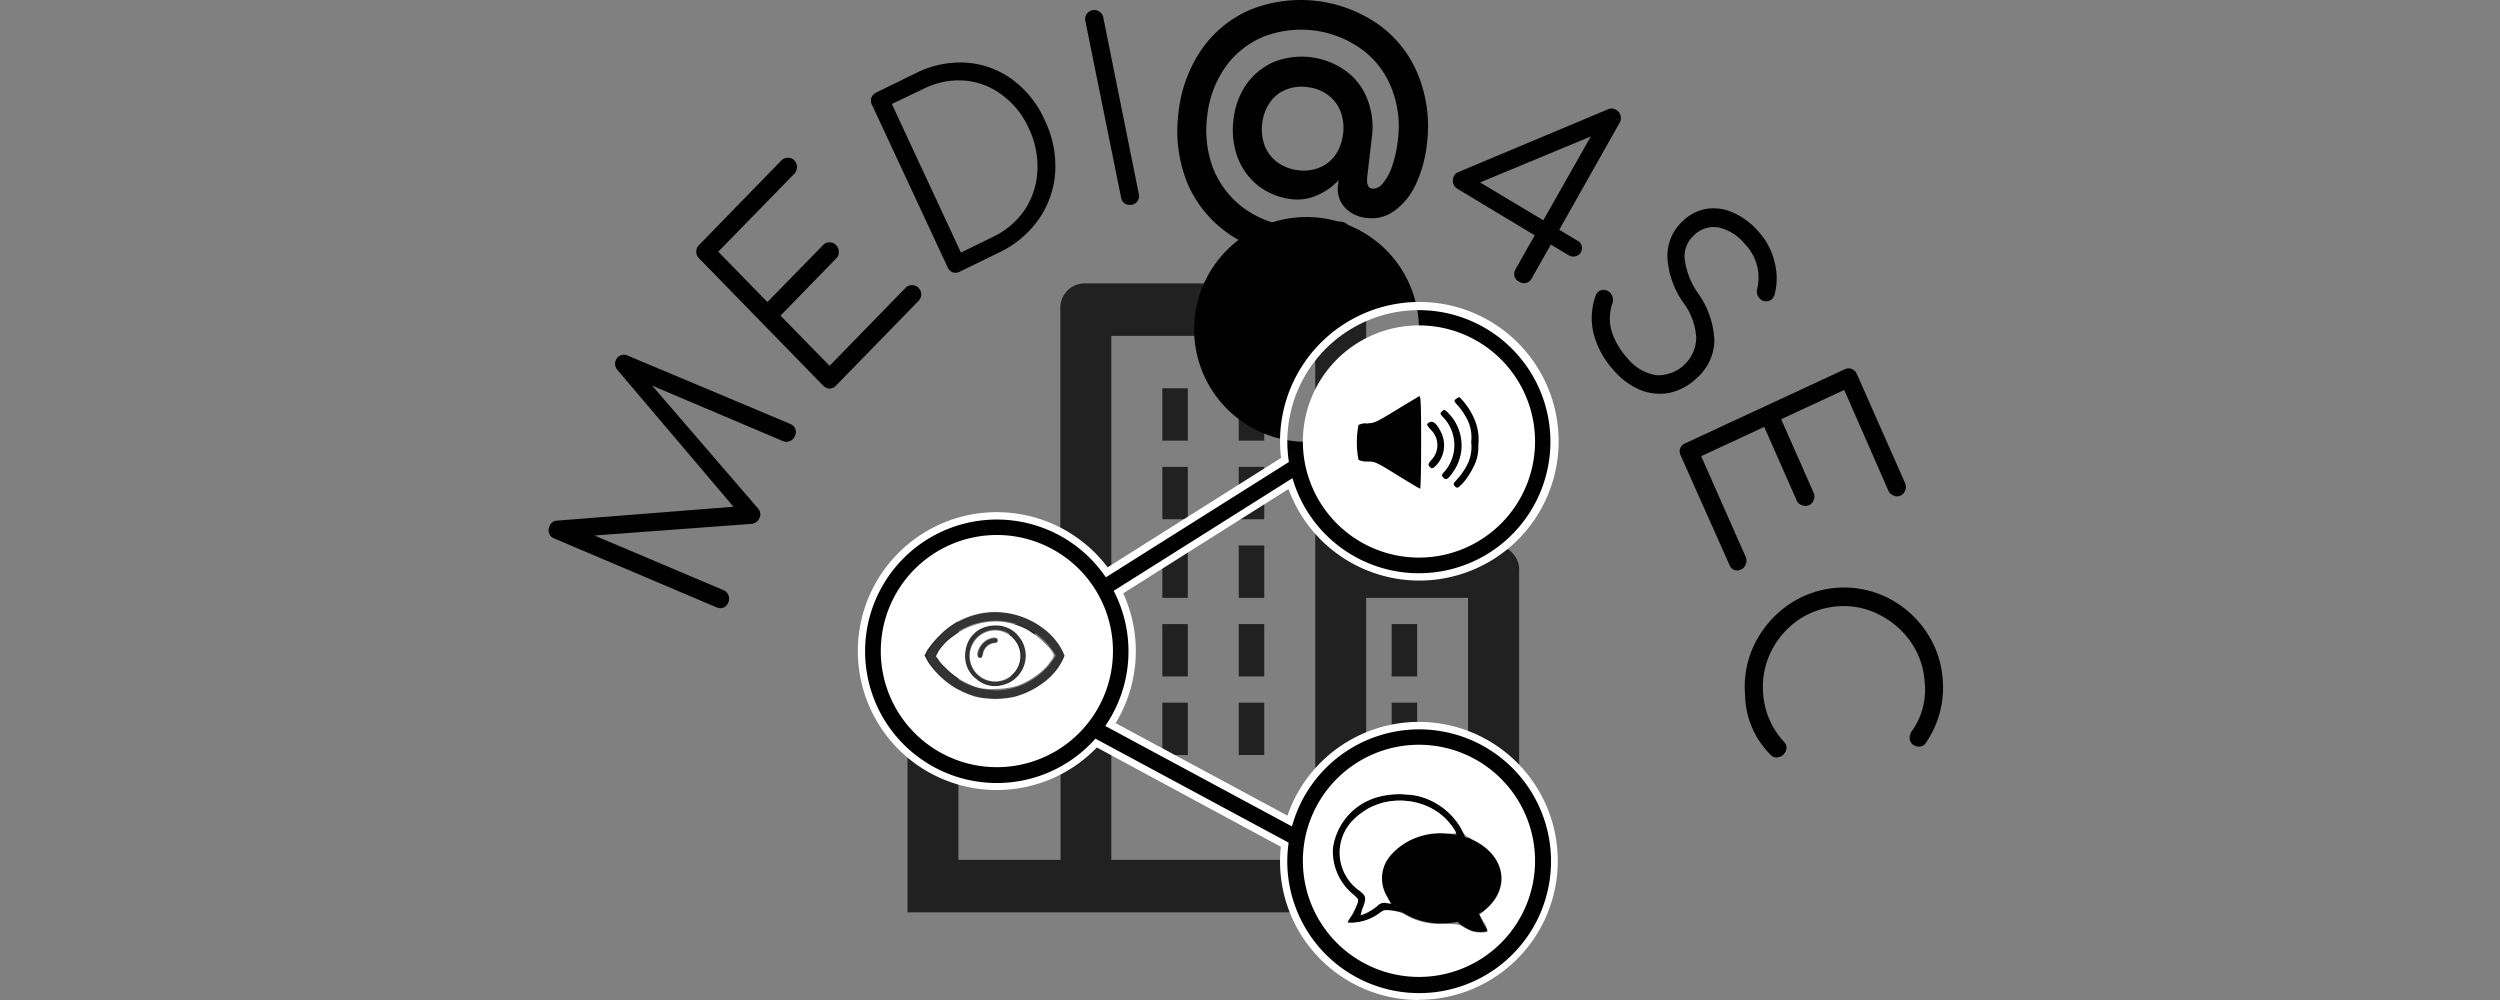 <svg xmlns="http://www.w3.org/2000/svg" width="200" height="80" viewBox="0 0 200 80">
  <rect x="0" y="0" width="200" height="80" fill="#808080" stroke="none"/>
  <g id="img-research-project-h2020-media4sec-grid" transform="translate(-115 -205)">
    <rect id="logo" width="200" height="80" transform="translate(115 205)" fill="none"/>
    <g id="logo_media4sec" data-name="logo media4sec" transform="translate(158.891 204.976)">
      <g id="Layer_1" data-name="Layer 1" transform="translate(0 0.024)">
        <g id="text4673">
          <path id="path4390" d="M5.763,77.082a.516.516,0,0,1,.316-.319.539.539,0,0,1,.435,0l12.976,5.505a.628.628,0,0,1,.334.312.591.591,0,0,1,0,.449.624.624,0,0,1-.3.345.594.594,0,0,1-.464,0L8.018,78.705l8.893,10.323a.539.539,0,0,1,.063.587.6.6,0,0,1-.55.371l-13.117.981,10.866,4.6a.583.583,0,0,1,.319.78.643.643,0,0,1-.308.345.62.62,0,0,1-.453-.019L.759,91.187a.568.568,0,0,1-.319-.308.62.62,0,0,1,0-.475.524.524,0,0,1,.468-.371l14.424-1.144L5.819,77.695a.594.594,0,0,1-.071-.613Z" transform="translate(-0.247 -48.227)" fill="#010101"/>
          <path id="Path_66777" data-name="Path 66777" d="M13.744,96.695a.814.814,0,0,1-.3-.063L.457,91.122a.7.7,0,0,1-.4-.371.743.743,0,0,1,0-.583.65.65,0,0,1,.594-.475l14.138-1.114L5.475,77.6a.743.743,0,0,1-.1-.743h0a.7.7,0,0,1,.947-.371l12.991,5.461a.743.743,0,0,1,.409.371.71.71,0,0,1,0,.565.769.769,0,0,1-.409.438.71.71,0,0,1-.583,0L8.284,78.893l8.492,9.852a.68.68,0,0,1,.085.743.743.743,0,0,1-.669.464l-12.526.929L13.982,95.25a.743.743,0,0,1,.4.97.776.776,0,0,1-.371.42A.788.788,0,0,1,13.744,96.695ZM5.65,76.951a.457.457,0,0,0,.052.472l9.677,11.39L.672,89.978c-.1,0-.241.041-.345.293a.476.476,0,0,0,0,.371.435.435,0,0,0,.241.23l12.972,5.49a.39.39,0,0,0,.568-.245.423.423,0,0,0,0-.342.438.438,0,0,0-.249-.253L3,90.914l.048-.279,13.117-.981a.453.453,0,0,0,.423-.282.394.394,0,0,0-.033-.438L7.66,78.611l.167-.227,11.029,4.669a.438.438,0,0,0,.349,0,.49.49,0,0,0,.227-.264.457.457,0,0,0,0-.342.479.479,0,0,0-.26-.234L6.211,76.724a.4.4,0,0,0-.323,0,.371.371,0,0,0-.238.241Z" transform="translate(0 -48.04)" fill="#010101"/>
          <path id="path4392" d="M43.112,52.356a.635.635,0,0,1-.412.2.624.624,0,0,1-.412-.2l-9.93-10.186a.572.572,0,0,1-.178-.409.606.606,0,0,1,.178-.438l6.6-6.783a.55.55,0,0,1,.412-.167.52.52,0,0,1,.412.171.587.587,0,0,1,.163.435.568.568,0,0,1-.163.423L33.6,41.746l4.127,4.239,4.543-4.669a.591.591,0,0,1,.825,0,.613.613,0,0,1,.163.438.535.535,0,0,1-.163.423l-4.528,4.684L42.7,51.1l6.193-6.371a.539.539,0,0,1,.412-.171.55.55,0,0,1,.412.171.591.591,0,0,1,0,.847Z" transform="translate(-20.226 -21.61)" fill="#010101"/>
          <path id="Path_66778" data-name="Path 66778" d="M42.462,52.464a.776.776,0,0,1-.524-.241l-9.93-10.186a.743.743,0,0,1-.219-.513.721.721,0,0,1,.219-.539l6.6-6.783a.687.687,0,0,1,.516-.2h0a.643.643,0,0,1,.516.212.773.773,0,0,1,0,1.055L33.55,41.513l3.93,4.027,4.458-4.558a.65.65,0,0,1,.524-.212.635.635,0,0,1,.509.212.743.743,0,0,1,.219.539.661.661,0,0,1-.2.524l-4.461,4.584,3.927,4.012L48.539,44.4a.687.687,0,0,1,.513-.212h0a.7.7,0,0,1,.516.212.762.762,0,0,1,.219.539.773.773,0,0,1-.219.513l-6.6,6.772A.743.743,0,0,1,42.462,52.464ZM39.16,34.28h-.026a.409.409,0,0,0-.316.126l-6.6,6.783a.453.453,0,0,0-.137.334.435.435,0,0,0,.137.308l9.93,10.186a.371.371,0,0,0,.617,0l6.6-6.783a.468.468,0,0,0,.137-.316.457.457,0,0,0-.137-.327.416.416,0,0,0-.308-.126h0a.4.4,0,0,0-.3.126l-6.3,6.467-4.335-4.432,4.643-4.766a.4.4,0,0,0,.123-.316.461.461,0,0,0-.137-.342.444.444,0,0,0-.617,0L37.481,45.96,33.145,41.5l6.289-6.464a.427.427,0,0,0,.123-.3.442.442,0,0,0-.123-.323A.371.371,0,0,0,39.16,34.28Z" transform="translate(-19.98 -21.377)" fill="#010101"/>
          <path id="path4394" d="M76.7,30.34a.6.6,0,0,1-.449.045.646.646,0,0,1-.327-.331l-6.048-13a.609.609,0,0,1-.045-.464.639.639,0,0,1,.319-.334l3.158-1.542a7.719,7.719,0,0,1,3.96-.828,6.861,6.861,0,0,1,3.6,1.315A7.972,7.972,0,0,1,83.438,18.4a8.269,8.269,0,0,1,.817,4.086,7.218,7.218,0,0,1-1.27,3.715,7.9,7.9,0,0,1-3.124,2.634L76.7,30.374Zm2.7-2.519a6.579,6.579,0,0,0,2.641-2.229,6.315,6.315,0,0,0,1.036-3.184,7.155,7.155,0,0,0-.7-3.484,6.846,6.846,0,0,0-2.2-2.734,5.8,5.8,0,0,0-3.057-1.155,6.315,6.315,0,0,0-3.369.672l-2.63,1.285,5.646,12.132,2.63-1.285Z" transform="translate(-43.876 -8.729)" fill="#010101"/>
          <path id="Path_66779" data-name="Path 66779" d="M76.168,30.3a.7.7,0,0,1-.212-.033.743.743,0,0,1-.412-.4l-6.051-13a.743.743,0,0,1-.052-.576.8.8,0,0,1,.394-.416l3.158-1.542a7.872,7.872,0,0,1,4.034-.843,7.032,7.032,0,0,1,3.681,1.341,8.147,8.147,0,0,1,2.6,3.254,8.4,8.4,0,0,1,.84,4.131,7.389,7.389,0,0,1-1.3,3.771,8.054,8.054,0,0,1-3.176,2.682l-3.158,1.542A.806.806,0,0,1,76.168,30.3Zm.371-16.538a7.779,7.779,0,0,0-3.41.828l-3.158,1.545a.461.461,0,0,0-.245.256.446.446,0,0,0,.041.349l6.048,13a.5.5,0,0,0,.253.256.483.483,0,0,0,.331-.041l3.158-1.545a7.8,7.8,0,0,0,3.072-2.585,7.136,7.136,0,0,0,1.23-3.618,8.172,8.172,0,0,0-.8-4,7.875,7.875,0,0,0-2.519-3.139,6.724,6.724,0,0,0-3.529-1.289,4.177,4.177,0,0,0-.479-.022Zm-.074,15.286-5.78-12.411,2.76-1.348a6.445,6.445,0,0,1,3.444-.684,5.944,5.944,0,0,1,3.139,1.2A7.021,7.021,0,0,1,82.256,18.6a7.322,7.322,0,0,1,.713,3.559,6.449,6.449,0,0,1-1.062,3.254A6.772,6.772,0,0,1,79.214,27.7ZM71.078,16.793,76.606,28.68l2.5-1.222a6.449,6.449,0,0,0,2.6-2.188,6.181,6.181,0,0,0,1.014-3.113,7.058,7.058,0,0,0-.687-3.418,6.687,6.687,0,0,0-2.151-2.675,5.691,5.691,0,0,0-2.972-1.137,6.185,6.185,0,0,0-3.3.661Z" transform="translate(-43.622 -8.477)" fill="#010101"/>
          <path id="path4396" d="M119.495,17.854a.62.62,0,0,1-.449-.067.657.657,0,0,1-.241-.4l-2.834-14.1a.572.572,0,0,1,.067-.442.583.583,0,0,1,.371-.264.5.5,0,0,1,.435.089.546.546,0,0,1,.253.371l2.846,14.116a.6.6,0,0,1-.085.464.55.55,0,0,1-.371.241Z" transform="translate(-72.878 -1.622)" fill="#010101"/>
          <path id="Path_66780" data-name="Path 66780" d="M119.088,17.766a.709.709,0,0,1-.371-.1.791.791,0,0,1-.308-.494l-2.853-14.1a.721.721,0,0,1,.568-.88.661.661,0,0,1,.554.119.684.684,0,0,1,.308.461l2.842,14.116a.743.743,0,0,1-.1.572.68.68,0,0,1-.461.3h0a.717.717,0,0,1-.175,0ZM116.275,2.48h-.093a.446.446,0,0,0-.293.2.435.435,0,0,0-.048.334l2.846,14.116a.494.494,0,0,0,.186.312.461.461,0,0,0,.331.041h0a.4.4,0,0,0,.275-.178.468.468,0,0,0,.067-.371L116.7,2.829a.429.429,0,0,0-.423-.349Z" transform="translate(-72.615 -1.375)" fill="#010101"/>
          <path id="path4398" d="M144.5,20.593a10.16,10.16,0,0,1-4.944-1.909,9.176,9.176,0,0,1-3.072-3.971,10.973,10.973,0,0,1-.643-5.364,10.706,10.706,0,0,1,1.824-5.041,8.915,8.915,0,0,1,3.882-3.146A10.717,10.717,0,0,1,151.688,2.4a8.96,8.96,0,0,1,3.072,3.993,10.71,10.71,0,0,1,.669,5.346,10.03,10.03,0,0,1-.873,3.21A5.223,5.223,0,0,1,152.933,17a2.931,2.931,0,0,1-2.121.565,2.6,2.6,0,0,1-1.69-.81,2.062,2.062,0,0,1-.494-1.69l.1-.892a4.51,4.51,0,0,1-1.772,1.486,3.715,3.715,0,0,1-2.125.4,5.234,5.234,0,0,1-2.6-1.022,5.13,5.13,0,0,1-1.631-2.207,6.259,6.259,0,0,1-.331-2.953,5.944,5.944,0,0,1,1-2.771,5.041,5.041,0,0,1,2.14-1.75,5.9,5.9,0,0,1,5.6.684,4.87,4.87,0,0,1,1.69,2.2,5.984,5.984,0,0,1,.371,2.972l-.364,3.169c-.082.7.1,1.077.535,1.114a1.081,1.081,0,0,0,.914-.431,4.257,4.257,0,0,0,.78-1.426,9.568,9.568,0,0,0,.479-2.151,8.421,8.421,0,0,0-.539-4.246,7.158,7.158,0,0,0-2.437-3.172,8.47,8.47,0,0,0-8.054-.984,7.173,7.173,0,0,0-3.083,2.5,8.455,8.455,0,0,0-1.452,4,8.655,8.655,0,0,0,.513,4.261A7.407,7.407,0,0,0,140.8,17a7.994,7.994,0,0,0,3.919,1.523,7.7,7.7,0,0,0,1.683,0,6.839,6.839,0,0,0,1.6-.286,1.649,1.649,0,0,1,.676-.1.743.743,0,0,1,.568.349,1.3,1.3,0,0,1,.137.84,1.17,1.17,0,0,1-.706.88,4.536,4.536,0,0,1-1.753.427,10.936,10.936,0,0,1-2.441-.056Zm.743-6.579a3.548,3.548,0,0,0,1.805-.223,3,3,0,0,0,1.337-1.081,3.763,3.763,0,0,0,.632-1.753A3.845,3.845,0,0,0,148.8,9.1a3.094,3.094,0,0,0-1.055-1.374,3.6,3.6,0,0,0-1.709-.65,3.488,3.488,0,0,0-1.809.223,3.013,3.013,0,0,0-1.337,1.081,3.789,3.789,0,0,0-.628,1.753,3.778,3.778,0,0,0,.219,1.857,3.057,3.057,0,0,0,1.059,1.374,3.555,3.555,0,0,0,1.713.643Z" transform="translate(-85.323 -0.271)" fill="#010101"/>
          <path id="Path_66781" data-name="Path 66781" d="M145.814,20.591a13,13,0,0,1-1.56-.1h0a10.331,10.331,0,0,1-5-1.935,9.391,9.391,0,0,1-3.124-4.034,11.185,11.185,0,0,1-.654-5.438,10.947,10.947,0,0,1,1.857-5.108A9.1,9.1,0,0,1,141.278.78,10.858,10.858,0,0,1,151.561,2.04a9.161,9.161,0,0,1,3.12,4.053,10.947,10.947,0,0,1,.676,5.416,10.223,10.223,0,0,1-.888,3.258,5.42,5.42,0,0,1-1.69,2.106,3.076,3.076,0,0,1-2.229.587,2.738,2.738,0,0,1-1.779-.854,2.2,2.2,0,0,1-.527-1.8l.045-.371a4.8,4.8,0,0,1-1.512,1.114,3.863,3.863,0,0,1-2.2.416,5.446,5.446,0,0,1-2.678-1.048,5.316,5.316,0,0,1-1.679-2.27,6.412,6.412,0,0,1-.342-3.024A6.14,6.14,0,0,1,140.9,6.784a5.268,5.268,0,0,1,2.2-1.8,6.044,6.044,0,0,1,5.747.7,5,5,0,0,1,1.735,2.259,6.074,6.074,0,0,1,.371,3.028l-.371,3.172c-.1.906.267.951.409.97a.936.936,0,0,0,.788-.371,4.124,4.124,0,0,0,.776-1.378,9.355,9.355,0,0,0,.472-2.121,8.3,8.3,0,0,0-.505-4.172,7.036,7.036,0,0,0-2.392-3.109,8.291,8.291,0,0,0-7.909-.977,7.058,7.058,0,0,0-3.02,2.448,8.332,8.332,0,0,0-1.426,3.934,8.522,8.522,0,0,0,.505,4.194,7.311,7.311,0,0,0,2.392,3.091,7.916,7.916,0,0,0,3.852,1.486,7.4,7.4,0,0,0,1.649,0,6.527,6.527,0,0,0,1.568-.279,1.727,1.727,0,0,1,.743-.1.866.866,0,0,1,.672.42,1.456,1.456,0,0,1,.16.932,1.293,1.293,0,0,1-.784.988,4.617,4.617,0,0,1-1.809.446,8.837,8.837,0,0,1-.91.048Zm-1.523-.371a11.1,11.1,0,0,0,2.407.056,4.421,4.421,0,0,0,1.7-.412,1.018,1.018,0,0,0,.628-.765,1.159,1.159,0,0,0-.119-.743.58.58,0,0,0-.461-.282,1.553,1.553,0,0,0-.613.093,6.928,6.928,0,0,1-1.635.293,7.742,7.742,0,0,1-1.713,0,8.2,8.2,0,0,1-3.99-1.553,7.574,7.574,0,0,1-2.489-3.213,8.867,8.867,0,0,1-.539-4.365,8.589,8.589,0,0,1,1.486-4.086A7.329,7.329,0,0,1,142.1,2.694a8.607,8.607,0,0,1,8.206,1.036,7.34,7.34,0,0,1,2.489,3.232,8.611,8.611,0,0,1,.546,4.317,9.659,9.659,0,0,1-.487,2.184,4.458,4.458,0,0,1-.84,1.486,1.2,1.2,0,0,1-1.033.475c-.371-.041-.776-.3-.665-1.289l.371-3.172a5.862,5.862,0,0,0-.371-2.886,4.744,4.744,0,0,0-1.642-2.132,5.431,5.431,0,0,0-2.66-1.051,5.353,5.353,0,0,0-2.8.371,4.952,4.952,0,0,0-2.077,1.7,5.806,5.806,0,0,0-.966,2.712,6.118,6.118,0,0,0,.323,2.886,5.026,5.026,0,0,0,1.583,2.147,5.141,5.141,0,0,0,2.533.992,3.626,3.626,0,0,0,2.039-.39,4.417,4.417,0,0,0,1.72-1.445l.264.1-.1.892a1.917,1.917,0,0,0,.457,1.556,2.5,2.5,0,0,0,1.6.743,2.8,2.8,0,0,0,2.017-.539,5.149,5.149,0,0,0,1.6-1.995,10.03,10.03,0,0,0,.858-3.165,10.613,10.613,0,0,0-.658-5.275,8.875,8.875,0,0,0-3.024-3.93,10.561,10.561,0,0,0-10-1.222,8.845,8.845,0,0,0-3.819,3.094,10.613,10.613,0,0,0-1.8,4.974,10.862,10.862,0,0,0,.635,5.294,9.075,9.075,0,0,0,3.024,3.912,10.06,10.06,0,0,0,4.866,1.88Zm1.226-6.259a4.086,4.086,0,0,1-.516-.033h0a3.715,3.715,0,0,1-1.776-.676,3.262,3.262,0,0,1-1.114-1.438,3.993,3.993,0,0,1-.23-1.928,3.919,3.919,0,0,1,.654-1.817,3.158,3.158,0,0,1,1.4-1.133,3.681,3.681,0,0,1,1.88-.234,3.752,3.752,0,0,1,1.779.68,3.239,3.239,0,0,1,1.114,1.438,3.975,3.975,0,0,1,.23,1.924,3.952,3.952,0,0,1-.658,1.82,3.161,3.161,0,0,1-1.4,1.133,3.525,3.525,0,0,1-1.363.245Zm-.479-.319a3.425,3.425,0,0,0,1.731-.212,2.879,2.879,0,0,0,1.274-1.033,3.644,3.644,0,0,0,.606-1.683,3.685,3.685,0,0,0-.212-1.787,2.92,2.92,0,0,0-1.01-1.311,3.425,3.425,0,0,0-1.638-.624,3.366,3.366,0,0,0-1.735.212,2.864,2.864,0,0,0-1.27,1.029,3.618,3.618,0,0,0-.606,1.687,3.644,3.644,0,0,0,.212,1.787,2.935,2.935,0,0,0,1.025,1.311,3.455,3.455,0,0,0,1.642.624Z" transform="translate(-85.092 -0.024)" fill="#010101"/>
          <path id="path4400" d="M204.865,34.311a.516.516,0,0,1,.23.784.483.483,0,0,1-.327.219.568.568,0,0,1-.431-.074l-1.545-.925-1.6,2.827a.58.58,0,0,1-.371.286.535.535,0,0,1-.431-.071.568.568,0,0,1-.212-.821l1.6-2.827-6.285-3.774a.62.62,0,0,1-.282-.371.665.665,0,0,1,.063-.468.509.509,0,0,1,.267-.234l11.95-5.026a.743.743,0,0,1,.256-.056.665.665,0,0,1,.282.1.524.524,0,0,1,.264.371.594.594,0,0,1-.063.468l-4.911,8.667Zm-7.983-4.785,5.427,3.25,4.086-7.2Z" transform="translate(-122.683 -14.955)" fill="#010101"/>
          <path id="Path_66782" data-name="Path 66782" d="M200.4,37.368a.721.721,0,0,1-.371-.111.765.765,0,0,1-.371-.438.813.813,0,0,1,.093-.576l1.53-2.7L195.1,29.823a.743.743,0,0,1-.349-.464.828.828,0,0,1,.078-.58.654.654,0,0,1,.345-.3l11.958-5.015a.877.877,0,0,1,.312-.067.8.8,0,0,1,.371.119.7.7,0,0,1,.334.464.743.743,0,0,1-.082.568L203.242,33.1l1.423.851h0a.661.661,0,0,1,.282.981.62.62,0,0,1-.416.29.743.743,0,0,1-.542-.089l-1.419-.851-1.527,2.7a.71.71,0,0,1-.457.371.646.646,0,0,1-.182.022ZM207.462,23.7a.713.713,0,0,0-.2.045l-11.973,5a.372.372,0,0,0-.2.171.513.513,0,0,0-.045.371.449.449,0,0,0,.212.282l6.427,3.849-1.657,2.946a.5.5,0,0,0-.063.371.487.487,0,0,0,.223.264.409.409,0,0,0,.319.059.442.442,0,0,0,.279-.219l1.675-2.972,1.672,1a.461.461,0,0,0,.327.056.371.371,0,0,0,.23-.149c.145-.253.089-.427-.178-.591l-1.668-1,4.985-8.785a.483.483,0,0,0,.052-.371.4.4,0,0,0-.2-.279.494.494,0,0,0-.223-.071Zm-5.386,9.042-5.806-3.477,10.171-4.224Zm-5.164-3.432,5.056,3.031,3.8-6.709Z" transform="translate(-122.394 -14.716)" fill="#010101"/>
          <path id="path4402" d="M226.758,57.961a6.742,6.742,0,0,1-1.594-2.92,5.141,5.141,0,0,1,.171-2.946.61.61,0,0,1,.134-.2.516.516,0,0,1,.394-.149.632.632,0,0,1,.416.23.613.613,0,0,1,.108.684,3.819,3.819,0,0,0-.071,2.229,5.758,5.758,0,0,0,1.3,2.27,3.856,3.856,0,0,0,2.389,1.419,3.191,3.191,0,0,0,3.373-3.128,5.273,5.273,0,0,0-1.04-2.89A6.776,6.776,0,0,1,231.075,49a3.614,3.614,0,0,1,1.159-2.782,3.462,3.462,0,0,1,1.857-.94,3.681,3.681,0,0,1,2.08.3,5.765,5.765,0,0,1,1.984,1.486,5.379,5.379,0,0,1,1.256,2.452,4.87,4.87,0,0,1-.03,2.455.609.609,0,0,1-.175.275.483.483,0,0,1-.282.126.587.587,0,0,1-.3-.041.606.606,0,0,1-.186-.152.65.65,0,0,1-.152-.613,4.472,4.472,0,0,0-3.262-5.1,2.407,2.407,0,0,0-2.1.717,2.377,2.377,0,0,0-.743,1.943,6.125,6.125,0,0,0,1.085,2.82,6.825,6.825,0,0,1,1.293,3.767,3.941,3.941,0,0,1-1.374,2.842,4.354,4.354,0,0,1-2.129,1.155,3.715,3.715,0,0,1-2.247-.227,5.609,5.609,0,0,1-2.065-1.527Z" transform="translate(-141.433 -28.445)" fill="#010101"/>
          <path id="Path_66783" data-name="Path 66783" d="M230.063,59.718a3.975,3.975,0,0,1-1.538-.3,5.743,5.743,0,0,1-2.121-1.564h0a6.917,6.917,0,0,1-1.623-2.972,5.29,5.29,0,0,1,.178-3.028.635.635,0,0,1,.171-.26.658.658,0,0,1,.5-.189.812.812,0,0,1,.65,1.114,3.715,3.715,0,0,0-.067,2.14,5.683,5.683,0,0,0,1.274,2.207,3.715,3.715,0,0,0,2.3,1.371,3.05,3.05,0,0,0,3.21-2.972,5.142,5.142,0,0,0-1.018-2.812,6.95,6.95,0,0,1-1.285-3.629,3.785,3.785,0,0,1,1.2-2.894,3.626,3.626,0,0,1,1.921-1,3.8,3.8,0,0,1,2.162.312A5.825,5.825,0,0,1,238,46.772a5.52,5.52,0,0,1,1.289,2.519,5.063,5.063,0,0,1-.03,2.526.806.806,0,0,1-.219.342.6.6,0,0,1-.371.163.7.7,0,0,1-.371-.052.654.654,0,0,1-.241-.189.791.791,0,0,1-.186-.743,3.823,3.823,0,0,0-.958-3.562,3.774,3.774,0,0,0-2.166-1.363,2.229,2.229,0,0,0-1.973.68,2.2,2.2,0,0,0-.7,1.828,6.028,6.028,0,0,0,1.062,2.753,7,7,0,0,1,1.315,3.849,4.112,4.112,0,0,1-1.408,2.942,4.543,4.543,0,0,1-2.2,1.189A3.822,3.822,0,0,1,230.063,59.718Zm-3.432-2.077a5.5,5.5,0,0,0,2.01,1.486,3.574,3.574,0,0,0,2.162.215,4.224,4.224,0,0,0,2.062-1.114,3.819,3.819,0,0,0,1.319-2.742,6.767,6.767,0,0,0-1.27-3.685,6.455,6.455,0,0,1-1.114-2.894,2.526,2.526,0,0,1,.776-2.051,2.559,2.559,0,0,1,2.229-.743,4.049,4.049,0,0,1,2.333,1.456,4.109,4.109,0,0,1,1.025,3.826.509.509,0,0,0,.119.483.342.342,0,0,0,.134.111.461.461,0,0,0,.223.037.349.349,0,0,0,.2-.093.464.464,0,0,0,.137-.208A4.766,4.766,0,0,0,239,49.343a5.23,5.23,0,0,0-1.226-2.392,5.624,5.624,0,0,0-1.935-1.46,3.566,3.566,0,0,0-2-.29,3.373,3.373,0,0,0-1.768.9,3.492,3.492,0,0,0-1.114,2.678,6.65,6.65,0,0,0,1.244,3.47,5.345,5.345,0,0,1,1.066,2.972,3.343,3.343,0,0,1-3.536,3.265,3.99,3.99,0,0,1-2.478-1.464,5.944,5.944,0,0,1-1.334-2.325A3.979,3.979,0,0,1,226,52.385a.479.479,0,0,0-.078-.542.49.49,0,0,0-.323-.182.4.4,0,0,0-.371.26,5.008,5.008,0,0,0-.167,2.86,6.608,6.608,0,0,0,1.56,2.857Z" transform="translate(-141.19 -28.222)" fill="#010101"/>
          <path id="path4404" d="M244.043,86.536a.654.654,0,0,1-.037-.464.613.613,0,0,1,.327-.327l12.76-5.921a.528.528,0,0,1,.435-.03.6.6,0,0,1,.338.327l3.871,8.752a.579.579,0,0,1,0,.453.516.516,0,0,1-.3.338.546.546,0,0,1-.446,0,.568.568,0,0,1-.327-.308l-3.629-8.2-5.312,2.463,2.663,6.022a.561.561,0,0,1,0,.457.52.52,0,0,1-.3.334.58.58,0,0,1-.464,0,.535.535,0,0,1-.327-.308l-2.626-6-5.312,2.463,3.633,8.206a.591.591,0,0,1,0,.457.553.553,0,0,1-.3.334.579.579,0,0,1-.464,0,.609.609,0,0,1-.308-.316Z" transform="translate(-153.346 -50.14)" fill="#010101"/>
          <path id="Path_66784" data-name="Path 66784" d="M248.2,95.525a.668.668,0,0,1-.635-.446l-3.9-8.748a.7.7,0,0,1,.36-.984l12.76-5.921a.68.68,0,0,1,.55-.03.743.743,0,0,1,.416.4l3.871,8.752a.743.743,0,0,1,0,.565.658.658,0,0,1-.371.416.676.676,0,0,1-.557,0,.721.721,0,0,1-.409-.371l-3.54-8.08-5.045,2.34,2.6,5.892a.672.672,0,0,1,0,.572.654.654,0,0,1-.371.412.721.721,0,0,1-.576,0,.657.657,0,0,1-.409-.371l-2.6-5.888L245.3,86.379l3.57,8.072a.743.743,0,0,1,0,.565.7.7,0,0,1-.371.42A.743.743,0,0,1,248.2,95.525Zm8.916-15.884a.449.449,0,0,0-.193.048L244.144,85.61a.479.479,0,0,0-.253.253.509.509,0,0,0,.033.349h0l3.871,8.752a.464.464,0,0,0,.241.241.416.416,0,0,0,.338,0,.427.427,0,0,0,.223-.256.446.446,0,0,0,0-.345l-3.689-8.336,5.572-2.6,2.727,6.155a.371.371,0,0,0,.238.23.442.442,0,0,0,.371,0,.372.372,0,0,0,.223-.249.42.42,0,0,0,0-.353l-2.745-6.144,5.572-2.6,3.693,8.34a.435.435,0,0,0,.245.234.394.394,0,0,0,.331,0,.371.371,0,0,0,.223-.245.457.457,0,0,0,0-.371l-3.875-8.748a.446.446,0,0,0-.256-.249.312.312,0,0,0-.115-.026Z" transform="translate(-153.098 -49.883)" fill="#010101"/>
          <path id="path4406" d="M258,135.4a7.589,7.589,0,0,1,.724-3.96,8.094,8.094,0,0,1,2.623-3.08,7.7,7.7,0,0,1,7.742-.635,7.916,7.916,0,0,1,3.054,2.6,7.827,7.827,0,0,1,.048,8.889.464.464,0,0,1-.371.212.657.657,0,0,1-.438-.126.561.561,0,0,1-.212-.423.828.828,0,0,1,.193-.516,5.87,5.87,0,0,0,1-4.1,6.385,6.385,0,0,0-1.174-3.21,6.835,6.835,0,0,0-2.634-2.207,6.219,6.219,0,0,0-3.31-.632A6.6,6.6,0,0,0,262,129.348a6.783,6.783,0,0,0-2.21,2.6,6.5,6.5,0,0,0-.628,3.377,6.408,6.408,0,0,0,1.746,4,.524.524,0,0,1,.119.293.568.568,0,0,1-.141.431.55.55,0,0,1-.409.234.583.583,0,0,1-.42-.108A6.76,6.76,0,0,1,258,135.418Z" transform="translate(-162.141 -79.81)" fill="#010101"/>
          <path id="Path_66785" data-name="Path 66785" d="M260.165,140.149a.7.7,0,0,1-.435-.141,6.917,6.917,0,0,1-2.117-4.863h0a7.8,7.8,0,0,1,.743-4.038,8.288,8.288,0,0,1,2.667-3.135,7.846,7.846,0,0,1,7.879-.661,8.054,8.054,0,0,1,3.109,2.641,7.723,7.723,0,0,1,1.408,3.9A7.8,7.8,0,0,1,272.06,139a.605.605,0,0,1-.479.275.828.828,0,0,1-.535-.149.717.717,0,0,1-.271-.531.962.962,0,0,1,.219-.613,5.712,5.712,0,0,0,.973-4.012,6.233,6.233,0,0,0-1.148-3.135,6.709,6.709,0,0,0-2.578-2.162,6.126,6.126,0,0,0-3.236-.617,6.49,6.49,0,0,0-3.172,1.114,6.686,6.686,0,0,0-2.162,2.548,6.408,6.408,0,0,0-.613,3.3,6.315,6.315,0,0,0,1.705,3.915.662.662,0,0,1,.16.371.72.72,0,0,1-.175.535.683.683,0,0,1-.509.286Zm-2.262-5.026a6.649,6.649,0,0,0,2.01,4.662.446.446,0,0,0,.312.071.412.412,0,0,0,.3-.175.453.453,0,0,0,.111-.334.372.372,0,0,0-.085-.212,6.794,6.794,0,0,1-1.137-7.534,6.943,6.943,0,0,1,2.255-2.66,6.764,6.764,0,0,1,3.317-1.17,6.419,6.419,0,0,1,3.384.643,7.058,7.058,0,0,1,2.689,2.255,6.556,6.556,0,0,1,1.2,3.284,6.084,6.084,0,0,1-1.025,4.205.694.694,0,0,0-.167.416.424.424,0,0,0,.152.319.5.5,0,0,0,.342.1.312.312,0,0,0,.26-.145,7.519,7.519,0,0,0,1.311-4.967,7.43,7.43,0,0,0-1.356-3.759,7.8,7.8,0,0,0-3-2.548,7.563,7.563,0,0,0-7.586.632,7.942,7.942,0,0,0-2.571,3.024,7.463,7.463,0,0,0-.724,3.889Z" transform="translate(-161.898 -79.548)" fill="#010101"/>
        </g>
        <g id="layer6" transform="translate(28.708 22.675)" opacity="0.75">
          <g id="g4970">
            <path id="path4972" d="M124.168,82.029H113.975V63.162a1.954,1.954,0,0,0-2.039-2.1H91.548a1.954,1.954,0,0,0-2.039,2.1V82.029H79.316a1.95,1.95,0,0,0-2.036,2.1v27.248h48.931V84.124a1.954,1.954,0,0,0-2.043-2.1ZM81.355,107.178V86.219h8.173v20.959Zm12.233,0V65.26H109.9v41.918Zm20.387,0V86.219h8.15v20.959Z" transform="translate(-77.28 -61.064)" fill="#010101"/>
            <rect id="rect4974" width="2.039" height="4.19" transform="translate(8.154 27.25)" fill="#010101"/>
            <rect id="rect4976" width="2.039" height="4.19" transform="translate(8.154 33.539)" fill="#010101"/>
            <rect id="rect4978" width="2.039" height="4.19" transform="translate(38.734 27.25)" fill="#010101"/>
            <rect id="rect4980" width="2.039" height="4.19" transform="translate(38.734 33.539)" fill="#010101"/>
            <rect id="rect4982" width="2.039" height="4.19" transform="translate(20.387 8.386)" fill="#010101"/>
            <rect id="rect4984" width="2.039" height="4.19" transform="translate(20.387 14.675)" fill="#010101"/>
            <rect id="rect4986" width="2.039" height="4.19" transform="translate(20.387 20.965)" fill="#010101"/>
            <rect id="rect4988" width="2.039" height="4.19" transform="translate(20.387 27.25)" fill="#010101"/>
            <rect id="rect4990" width="2.039" height="4.19" transform="translate(20.387 33.539)" fill="#010101"/>
            <rect id="rect4992" width="2.039" height="4.19" transform="translate(26.501 8.386)" fill="#010101"/>
            <rect id="rect4994" width="2.039" height="4.19" transform="translate(26.501 14.675)" fill="#010101"/>
            <rect id="rect4996" width="2.039" height="4.19" transform="translate(26.501 20.965)" fill="#010101"/>
            <rect id="rect4998" width="2.039" height="4.19" transform="translate(26.501 27.25)" fill="#010101"/>
            <rect id="rect5000" width="2.039" height="4.19" transform="translate(26.501 33.539)" fill="#010101"/>
          </g>
        </g>
        <g id="layer5" transform="translate(24.738 24.155)">
          <g id="eye" transform="translate(5.511 24.832)">
            <path id="path4478" d="M92.471,135.277v-.045h0a.037.037,0,0,0,0-.026,6.259,6.259,0,0,0-11.044,0,.237.237,0,0,1,0,.026h0v.045a.568.568,0,0,0,0,.078.5.5,0,0,0,0,.078s0,.03,0,.045h0v.026a6.256,6.256,0,0,0,11.044,0,.037.037,0,0,0,0-.026h0v-.045a.279.279,0,0,0,0-.156Zm-5.546,2.857a5.669,5.669,0,0,1-4.829-2.782,5.572,5.572,0,0,1,9.658,0,5.669,5.669,0,0,1-4.829,2.79Z" transform="translate(-81.426 -131.894)" fill="#333"/>
            <path id="path4480" d="M93.879,137.48h0a1.4,1.4,0,0,0-1.389,1.393.175.175,0,0,0,.349,0,1.044,1.044,0,0,1,1.044-1.044h0a.175.175,0,1,0,0-.349Z" transform="translate(-88.38 -135.405)" fill="#333"/>
            <path id="path4482" d="M92.077,134.67a2.437,2.437,0,1,0,2.437,2.437A2.437,2.437,0,0,0,92.077,134.67Zm0,4.525a2.088,2.088,0,1,1,2.088-2.088A2.088,2.088,0,0,1,92.077,139.195Z" transform="translate(-86.589 -133.639)" fill="#333"/>
          </g>
          <g id="g3735">
            <g id="g6514">
              <g id="g4808">
                <g id="g4810">
                  <g id="g4812">
                    <path id="rect4814" d="M111.971,66a10.836,10.836,0,0,0-10.825,10.825,10.716,10.716,0,0,0,.1,1.486L86.989,87.3a10.825,10.825,0,1,0-.843,13.663l15.086,8.117a10.227,10.227,0,0,0-.085,1.311,10.829,10.829,0,1,0,.483-3.195L87.294,99.466a10.806,10.806,0,0,0,.643-10.606l13.745-8.67A10.825,10.825,0,1,0,111.971,66Zm0,1.857a8.993,8.993,0,1,1,0-.022ZM78.2,84.611A8.982,8.982,0,1,1,69.221,93.6,8.982,8.982,0,0,1,78.2,84.611Zm33.771,16.776a8.986,8.986,0,1,1-8.982,8.985A8.986,8.986,0,0,1,111.971,101.387Z" transform="translate(-67.082 -65.646)" fill="#010101"/>
                    <path id="Path_66786" data-name="Path 66786" d="M111.48,120.893a11.085,11.085,0,0,1-11.051-12.259l-14.718-7.942a11.115,11.115,0,1,1,.862-14.413l13.875-8.752a10.706,10.706,0,0,1-.082-1.322,11.144,11.144,0,1,1,.676,3.811L87.821,88.359a11.1,11.1,0,0,1-.606,10.383l13.745,7.4a11.115,11.115,0,1,1,10.509,14.733ZM85.592,99.983l15.461,8.321-.026.2a10.926,10.926,0,0,0-.082,1.274,10.55,10.55,0,1,0,.472-3.106l-.1.334L86.387,98.972l.171-.264a10.5,10.5,0,0,0,.617-10.316l-.115-.234,14.3-9.012.115.371a10.524,10.524,0,1,0-.527-3.28,11.114,11.114,0,0,0,.1,1.43l.026.186-14.64,9.224-.16-.223a10.539,10.539,0,1,0-.821,13.291Zm25.888,19.064a9.287,9.287,0,1,1,9.287-9.287A9.287,9.287,0,0,1,111.48,119.047Zm0-17.965a8.693,8.693,0,1,0,8.7,8.694A8.693,8.693,0,0,0,111.48,101.082Zm-33.771,1.185A9.287,9.287,0,1,1,87,92.98,9.287,9.287,0,0,1,77.709,102.267Zm0-17.961A8.693,8.693,0,1,0,86.406,93,8.693,8.693,0,0,0,77.709,84.306ZM111.48,85.5a9.287,9.287,0,1,1,9.287-9.287A9.287,9.287,0,0,1,111.48,85.5Zm0-17.968a8.707,8.707,0,1,0,6.155,2.552A8.707,8.707,0,0,0,111.48,67.527Z" transform="translate(-66.592 -65.048)" fill="#fff"/>
                  </g>
                </g>
              </g>
            </g>
            <g id="miu" transform="translate(39.937 7.508)">
              <g id="Artboard-1">
                <path id="device-volume-loudspeaker-speaker-up-glyph" d="M175.548,87.5h-.966a.479.479,0,0,0-.483.494v1.976a.479.479,0,0,0,.483.494h.966l3.644,2.229V85.26Zm6.687-2.1a4.863,4.863,0,0,1-.089,7.24l-.371-.29a4.4,4.4,0,0,0,.1-6.646l.371-.3Zm-1.114.977a3.715,3.715,0,0,1,.141,5.55l-.371-.29a3.247,3.247,0,0,0-.141-4.956Zm-1.077.925a2.314,2.314,0,0,1,.1,3.748l-.371-.3a1.857,1.857,0,0,0-.093-3.135l.371-.316Z" transform="translate(-174.099 -85.26)" fill="#010101"/>
              </g>
            </g>
            <g id="g4865" transform="translate(37.548 38.463)">
              <g id="g4610">
                <rect id="rect4600" width="11.62" height="11.62" fill="none"/>
                <path id="Path_66787" data-name="Path 66787" d="M170.5,181.289h-.531l.3-.423a3.462,3.462,0,0,0,.632-1.486,4.514,4.514,0,0,1-2.077-3.715c0-2.6,2.415-4.684,5.383-4.684s5.383,2.1,5.383,4.684-2.415,4.684-5.383,4.684a6.268,6.268,0,0,1-1.3-.134A3.447,3.447,0,0,1,170.5,181.289Zm3.715-9.762c-2.671,0-4.829,1.857-4.829,4.146a4.012,4.012,0,0,0,1.965,3.343l.126.078v.149a3.3,3.3,0,0,1-.45,1.46,3.061,3.061,0,0,0,1.579-.947l.108-.134.167.041a5.632,5.632,0,0,0,1.326.156c2.671,0,4.829-1.857,4.829-4.146s-2.158-4.146-4.829-4.146Z" transform="translate(-168.393 -170.092)" fill="#010101"/>
              </g>
              <g id="g4675" transform="translate(4.398 4.053)">
                <path id="path4677" d="M184.269,179.511c2.626,0,4.755,1.612,4.755,3.6a3.35,3.35,0,0,1-1.772,2.8,6.164,6.164,0,0,0,.743,1.4,2.5,2.5,0,0,1-2.448-.743,6.021,6.021,0,0,1-1.282.134c-2.626,0-4.755-1.612-4.755-3.6s2.129-3.6,4.755-3.6Z" transform="translate(-179.51 -179.5)" fill="#010101"/>
              </g>
            </g>
            <path id="path3686" d="M114.845,70.609h-.412a8.209,8.209,0,0,0-1.742.2,9.287,9.287,0,0,0-6.776,6.731,10.075,10.075,0,0,0,0,4.369,9.317,9.317,0,0,0,6.954,6.761,9.1,9.1,0,0,0,2.229.134,6.6,6.6,0,0,0,2.515-.371,9.09,9.09,0,0,0,3.652-2.262,8.979,8.979,0,0,0,2.08-3.158,9.328,9.328,0,0,0-.52-7.727,9.5,9.5,0,0,0-5.375-4.354,9.744,9.744,0,0,0-2.6-.323Zm0,5.49c.111-.045.141.687.141,3.67,0,2.051-.037,3.715-.082,3.715s-.869-.494-1.831-1.088c-1.661-1.029-1.779-1.085-2.355-1.085a1.6,1.6,0,0,1-.743-.134,7.38,7.38,0,0,1,0-2.8,1.486,1.486,0,0,1,.71-.13c.542,0,.7-.074,2.3-1.051.944-.579,1.779-1.074,1.857-1.114Zm3.221.078a5.474,5.474,0,0,1,1.293,2.032,4.086,4.086,0,0,1,.2,1.787,3.407,3.407,0,0,1-.446,1.857,5.323,5.323,0,0,1-.821,1.218c-.371.371-.431.4-.6.227s-.156-.215.26-.665a5.248,5.248,0,0,0,.743-1.114,3.16,3.16,0,0,0,.293-1.768,3.2,3.2,0,0,0-.29-1.761,5.342,5.342,0,0,0-.706-1.077c-.4-.442-.409-.468-.212-.613a.787.787,0,0,1,.3-.152Zm-1.226,1.01c.093,0,.212.126.494.438a3.674,3.674,0,0,1,.2,4.532c-.412.6-.576.684-.806.4-.119-.141-.093-.215.145-.464a3.23,3.23,0,0,0-.063-4.257c-.327-.342-.334-.371-.149-.546.071-.067.119-.108.175-.108Zm-1.022.944c.234,0,.487.286.743.806a2.34,2.34,0,0,1-.371,2.675c-.279.29-.371.3-.553.082-.111-.134-.078-.23.2-.542a1.709,1.709,0,0,0-.056-2.363c-.371-.412-.371-.442-.193-.583a.372.372,0,0,1,.227-.074ZM80.9,87.348a9.287,9.287,0,0,0-7.006,3.388,10.966,10.966,0,0,0-1.761,3.522,10.438,10.438,0,0,0,0,4.458,9.287,9.287,0,0,0,7.322,6.779,9.881,9.881,0,0,0,5.2-.609,11.011,11.011,0,0,0,3.039-2.169,9.48,9.48,0,0,0,2.065-3.5,6.12,6.12,0,0,0,.349-2.678,7.521,7.521,0,0,0-.743-3.86,9.116,9.116,0,0,0-2.158-2.924,8.6,8.6,0,0,0-5.758-2.407h-.531Zm-.108,5.992a6.56,6.56,0,0,1,4.053,1.378,5.062,5.062,0,0,1,1.616,2.121A4.791,4.791,0,0,1,84.915,98.9a7,7,0,0,1-2.467,1.244,7.6,7.6,0,0,1-3.091,0,6.981,6.981,0,0,1-3.837-2.831l-.26-.49.215-.412a7.259,7.259,0,0,1,.984-1.185A6.207,6.207,0,0,1,80.792,93.34Zm.3.773a5.055,5.055,0,0,0-1.114.093l-.108.019-.186.037-.316.089a5.432,5.432,0,0,0-1.04.427,5.638,5.638,0,0,0-.743.483,4.458,4.458,0,0,0-1.192,1.2l-.03.056h0l-.2.371.156.2a2.923,2.923,0,0,0,.568.672,5.829,5.829,0,0,0,1.857,1.319,4.773,4.773,0,0,0,.91.342,5.063,5.063,0,0,0,1.267.078,6.211,6.211,0,0,0,1.857-.282c.115-.045.23-.093.345-.149a6.313,6.313,0,0,0,.561-.3l.256-.163a5.732,5.732,0,0,0,1.051-.866h0c.078-.085.152-.171.219-.256h0v-.022l.175-.23c.241-.327.245-.416.13-.639a3.566,3.566,0,0,0-.65-.743,5.765,5.765,0,0,0-1.066-.877,3.464,3.464,0,0,0-.431-.267,5.572,5.572,0,0,0-2.3-.6Zm-.145.308a2.277,2.277,0,0,1,1.824.854,2.411,2.411,0,0,1-.056,3.2l-.063.071a2.109,2.109,0,0,1-.189.175h0a2.322,2.322,0,0,1-.821.435,2.838,2.838,0,0,1-.784.126,2.359,2.359,0,0,1-.806-.16,2.6,2.6,0,0,1-.669-.423,2.229,2.229,0,0,1-.877-1.857,2.578,2.578,0,0,1,.394-1.408h0a2.429,2.429,0,0,1,.643-.635h0a2.626,2.626,0,0,1,1.408-.371Zm-.134.412a2,2,0,0,0-1.638.984,2.025,2.025,0,1,0,3.343-.167,2,2,0,0,0-1.724-.817Zm.074.576a.2.2,0,0,1,.223.212c0,.134-.074.219-.26.219a1.036,1.036,0,0,0-.9.825c-.041.208-.137.371-.219.371-.568,0-.141-1.14.55-1.486a1.352,1.352,0,0,1,.6-.167Zm33.611,8.745a8.956,8.956,0,0,0-2.3.316,9.35,9.35,0,0,0-6.293,6.612,10.075,10.075,0,0,0,0,4.369,9.265,9.265,0,0,0,6.753,6.713,11.115,11.115,0,0,0,4.012.059,9.153,9.153,0,0,0,.227-17.868,9.945,9.945,0,0,0-2.4-.2Zm-.958,3.793a5.992,5.992,0,0,1,1.185.123,5.527,5.527,0,0,1,3.455,2.6c.241.513.345.606,1.051.958,2.467,1.237,2.92,3.767.973,5.468l-.539.464.345.613a1.705,1.705,0,0,1,.282.721c-.082.134-.9.123-1.248,0a5.821,5.821,0,0,1-.658-.345c-.338-.212-.546-.245-1.642-.253a5.334,5.334,0,0,1-3.061-.743,2.667,2.667,0,0,0-1.025-.319c-.583-.071-.676-.052-1.014.208a3.964,3.964,0,0,1-1.924.743,1.664,1.664,0,0,1-.628,0,4.137,4.137,0,0,1,.327-.568,5.112,5.112,0,0,0,.453-.9c.123-.371.115-.4-.312-.773a4.458,4.458,0,0,1-1.631-3.7,4.968,4.968,0,0,1,3.559-4.086,7.058,7.058,0,0,1,2.047-.23Zm-.23.49a5.2,5.2,0,0,0-3.611,1.4,3.715,3.715,0,0,0,.308,5.78c.583.435.617.594.3,1.419-.115.3-.163.546-.108.546a4.052,4.052,0,0,0,1.289-.717.743.743,0,0,1,.71-.234l.371.059-.319-.591a2.816,2.816,0,0,1,.464-3.47,5.323,5.323,0,0,1,4.224-1.579c.877.045.892.041.78-.178a5.086,5.086,0,0,0-1.441-1.542,5.386,5.386,0,0,0-2.976-.892Z" transform="translate(-69.923 -68.543)" fill="#fff"/>
          </g>
        </g>
      </g>
    </g>
  </g>
</svg>
